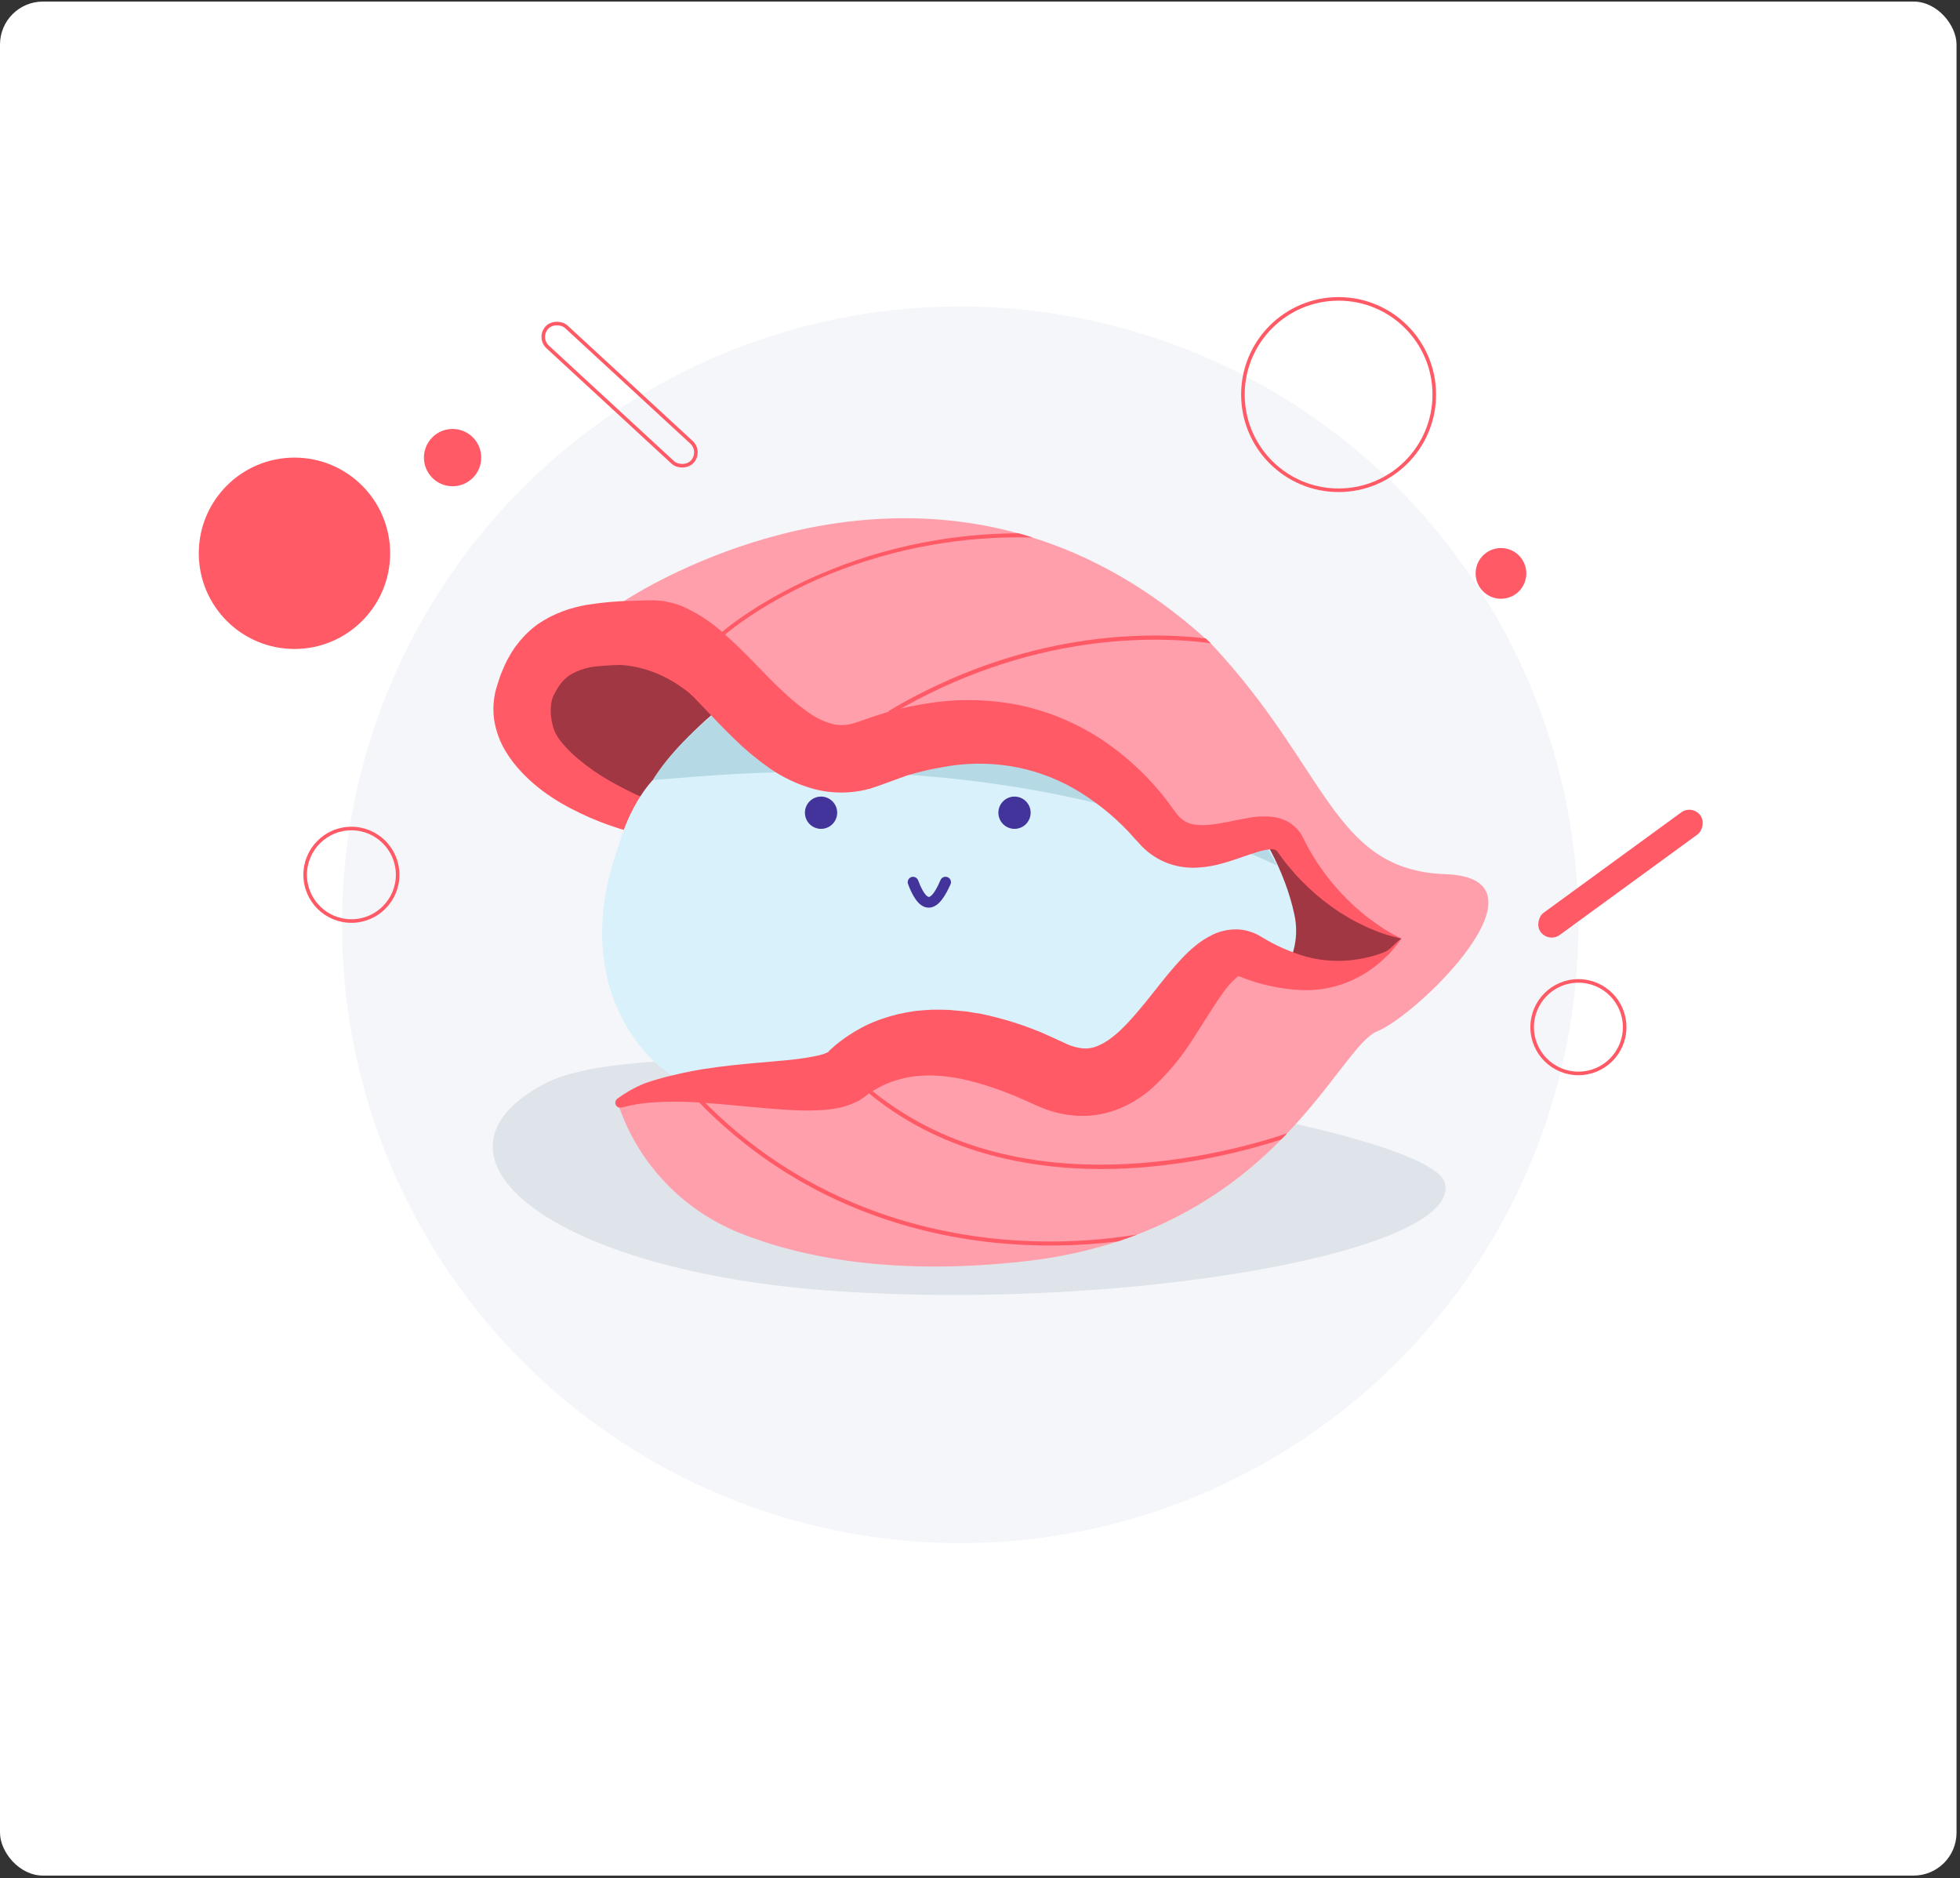 <?xml version="1.0" encoding="UTF-8"?>
<svg width="548px" height="525px" viewBox="0 0 548 525" version="1.1" xmlns="http://www.w3.org/2000/svg" xmlns:xlink="http://www.w3.org/1999/xlink">
    <rect x="0" y="0" width="548" height="525" fill="#333333" stroke="none"/>
    <!-- Generator: Sketch 53 (72520) - https://sketchapp.com -->
    <title>prevent_sketch</title>
    <desc>Created with Sketch.</desc>
    <g id="prevent_sketch" stroke="none" stroke-width="1" fill="none" fill-rule="evenodd">
        <g id="Asset-44">
            <rect id="Rectangle" fill="#FFFFFF" fill-rule="nonzero" x="0" y="0.44" width="547.03" height="523.87" rx="12"></rect>
            <circle id="Oval" fill="#F4F6F9" fill-rule="nonzero" cx="268.46" cy="258.52" r="172.85"></circle>
            <path d="M404,330.76 C408.67,349.9 315.35,366.39 234.2,360.96 C153.05,355.53 114.58,322.76 152.36,302.88 C190.14,283 399.29,311.62 404,330.76 Z" id="Path" fill="#DFE4EA" fill-rule="nonzero"></path>
            <path d="M398.6,274.21 C398.6,274.21 244.83,244.65 205.6,233.51 C166.37,222.37 122.44,202.09 167.5,176.73 C212.56,151.37 392.82,230.26 398.6,274.21 Z" id="Path" fill="#A03743" fill-rule="nonzero"></path>
            <path d="M182.8,296.66 C215.06,328.57 372.39,304 361.89,255.61 C351.39,207.22 279.71,163.5 227.5,182.99 C175.29,202.48 150.55,264.76 182.8,296.66 Z" id="Path" fill="#D9F1FA"></path>
            <circle id="Oval" fill="#43349B" fill-rule="nonzero" cx="229.56" cy="227.19" r="4.51"></circle>
            <circle id="Oval" fill="#43349B" fill-rule="nonzero" cx="283.65" cy="227.19" r="4.51"></circle>
            <path d="M357,241.9 C282.89,207.78 208.5,216.07 182.49,218.06 C191.23,204 211.49,187.96 234.99,181.42 C265.86,184.94 311.71,206.42 347.1,226.26 C350.842,231.18 354.154,236.413 357,241.9 L357,241.9 Z" id="Path" fill="#B5DAE5" fill-rule="nonzero"></path>
            <path d="M259.66,253.73 L259.59,253.73 C256.68,253.67 254.94,249.93 253.88,247.13 C253.691,246.628 253.783,246.063 254.124,245.648 C254.464,245.233 254.999,245.031 255.529,245.118 C256.058,245.205 256.501,245.568 256.69,246.07 C258.41,250.66 259.6,250.73 259.69,250.73 C259.78,250.73 260.97,250.73 262.96,246.01 C263.118,245.638 263.419,245.345 263.795,245.197 C264.171,245.048 264.59,245.057 264.96,245.22 C265.336,245.374 265.632,245.674 265.781,246.052 C265.931,246.429 265.919,246.851 265.75,247.22 C264.49,250 262.57,253.73 259.66,253.73 Z" id="Path" fill="#43349B" fill-rule="nonzero"></path>
            <path d="M385.07,288.29 C379.74,290.42 372.9,303.14 359.9,316.79 L359.9,316.79 C359.34,317.38 358.76,317.98 358.17,318.56 C346.856,330.207 333.151,339.261 318,345.1 C316.24,345.767 314.423,346.41 312.55,347.03 C304.238,349.724 295.674,351.567 286.99,352.53 C250.61,356.71 224.33,351.73 206.65,344.61 C191.02,338.293 178.838,325.591 173.18,309.71 L192.33,304.07 L192.97,303.92 L252.06,290.55 C252.06,290.55 277.98,287.17 281.36,291.67 C284.74,296.17 313.42,321.18 324.18,292.8 C336.58,260.12 373.77,272.52 373.77,272.52 C373.77,272.52 390.67,269.14 389.54,263.52 C388.41,257.9 372.64,253.38 357.99,237.6 C343.34,221.82 338.83,246.6 316.29,226.33 C293.75,206.06 254.29,201.54 231.78,209.43 C209.27,217.32 173.18,168.86 173.18,168.86 C173.18,168.86 225.27,132.8 284.73,149.1 C286.04,149.46 287.34,149.85 288.66,150.27 L288.66,150.27 C304.66,155.27 321.02,164.1 337.03,178.51 L338.47,179.82 L338.47,179.82 L338.79,180.13 C371.47,215.07 372.6,243.24 404.15,244.37 C435.7,245.5 396.34,283.79 385.07,288.29 Z" id="Path" fill="#FF9FAB" fill-rule="nonzero"></path>
            <path d="M381.69,258.99 L391.84,262.38 C391.84,262.38 387.33,266.88 383.95,268.01 C381.56,268.81 381.69,258.99 381.69,258.99 Z" id="Path" fill="#A03743" fill-rule="nonzero"></path>
            <path d="M391.84,262.38 C388.311,261.633 384.883,260.468 381.63,258.91 C379.973,258.152 378.358,257.308 376.79,256.38 L374.45,254.95 L372.18,253.38 C369.165,251.22 366.357,248.787 363.79,246.11 C362.45,244.81 361.29,243.35 360.06,241.93 C358.83,240.51 357.81,238.93 356.68,237.42 L356.95,237.83 C356.34,237.38 356.16,237.4 355.17,237.41 C353.826,237.553 352.502,237.842 351.22,238.27 C348.1,239.22 344.58,240.69 340.5,241.69 C338.297,242.235 336.039,242.53 333.77,242.57 C331.147,242.592 328.544,242.114 326.1,241.16 C323.592,240.152 321.314,238.648 319.4,236.74 C318.95,236.28 318.54,235.81 318.11,235.34 L317.11,234.27 L315.47,232.44 C310.939,227.684 305.75,223.602 300.06,220.32 C294.534,217.216 288.5,215.121 282.24,214.13 C275.973,213.162 269.587,213.281 263.36,214.48 C260.165,215.024 257.006,215.762 253.9,216.69 C252.34,217.2 250.78,217.82 249.23,218.37 L246.89,219.22 L245.26,219.79 L243.42,220.41 C238.259,221.872 232.8,221.927 227.61,220.57 C222.982,219.312 218.616,217.236 214.72,214.44 C211.336,212.031 208.149,209.356 205.19,206.44 C202.35,203.7 199.75,200.94 197.25,198.32 C194.75,195.7 192.36,193.15 190.02,191 C188.173,189.157 186.059,187.603 183.75,186.39 C183.424,186.258 183.09,186.148 182.75,186.06 L182.55,185.99 L182.41,185.99 C182.363,185.995 182.317,185.995 182.27,185.99 C182.27,185.99 182.27,185.99 182.17,185.99 L181.83,185.99 L176.47,185.89 C173.231,185.81 169.991,185.944 166.77,186.29 C164.351,186.476 161.996,187.157 159.85,188.29 C158.168,189.376 156.771,190.85 155.78,192.59 C155.45,193.13 155.15,193.69 154.85,194.25 C154.692,194.531 154.552,194.822 154.43,195.12 L153.58,197.12 C153.303,197.838 153.161,198.601 153.16,199.37 C153.189,199.941 153.28,200.508 153.43,201.06 C153.654,201.877 153.955,202.67 154.33,203.43 C154.706,204.249 155.162,205.03 155.69,205.76 C157.469,208.245 159.574,210.478 161.95,212.4 C164.512,214.523 167.248,216.427 170.13,218.09 C176.147,221.573 182.516,224.409 189.13,226.55 C192.49,227.69 195.93,228.63 199.4,229.55 C202.87,230.47 206.4,231.17 209.97,231.76 L213.05,232.28 C214.146,232.43 214.943,233.397 214.88,234.501 C214.817,235.605 213.916,236.476 212.81,236.5 L209.6,236.59 C202.055,236.752 194.511,236.199 187.07,234.94 C185.19,234.65 183.32,234.24 181.45,233.86 C179.58,233.48 177.71,232.98 175.86,232.42 C172.106,231.385 168.43,230.085 164.86,228.53 C157.67,225.34 150.51,221.31 144.59,214.47 C143.046,212.68 141.704,210.725 140.59,208.64 C139.378,206.276 138.551,203.734 138.14,201.11 C137.758,198.226 137.958,195.295 138.73,192.49 L139.73,189.35 C140.05,188.35 140.58,187.24 141.01,186.18 C141.486,185.087 142.038,184.027 142.66,183.01 C143.281,181.923 143.987,180.887 144.77,179.91 C146.38,177.831 148.279,175.992 150.41,174.45 C151.492,173.727 152.61,173.06 153.76,172.45 C154.887,171.882 156.042,171.371 157.22,170.92 C158.343,170.498 159.488,170.137 160.65,169.84 C161.745,169.532 162.857,169.285 163.98,169.1 C168.019,168.44 172.099,168.062 176.19,167.97 L181.81,167.81 L182.15,167.81 L182.74,167.81 L183.97,167.88 L185.2,167.98 L186.34,168.19 C187.805,168.47 189.241,168.885 190.63,169.43 C194.965,171.326 198.956,173.928 202.44,177.13 C205.55,179.88 208.28,182.59 210.86,185.25 C213.44,187.91 215.86,190.45 218.34,192.78 C220.616,194.981 223.049,197.013 225.62,198.86 C227.648,200.401 229.938,201.563 232.38,202.29 C234.306,202.83 236.344,202.83 238.27,202.29 L239.04,202.05 C239.34,201.95 239.44,201.95 240.04,201.75 L242.9,200.75 C244.81,200.13 246.69,199.46 248.62,198.89 C252.565,197.82 256.573,196.998 260.62,196.43 C268.886,195.251 277.294,195.515 285.47,197.21 C293.637,199.013 301.398,202.315 308.36,206.95 C315.068,211.488 321.02,217.053 326,223.44 L329.06,227.6 C329.657,228.371 330.389,229.029 331.22,229.54 C332.139,230.079 333.161,230.42 334.22,230.54 C335.615,230.704 337.025,230.704 338.42,230.54 C341.56,230.22 345.01,229.32 349.02,228.64 C351.307,228.201 353.646,228.11 355.96,228.37 C357.446,228.558 358.882,229.029 360.19,229.76 C361.543,230.544 362.705,231.621 363.59,232.91 L363.79,233.19 L363.87,233.32 C364.65,234.78 365.36,236.32 366.2,237.74 C367.04,239.16 367.87,240.65 368.87,242 C370.765,244.817 372.892,247.469 375.23,249.93 C377.596,252.443 380.161,254.76 382.9,256.86 C385.687,258.995 388.682,260.845 391.84,262.38 Z" id="Path" fill="#FF5A66" fill-rule="nonzero"></path>
            <path d="M391.84,262.38 C385.68,271.18 375.78,277.2 363.94,276.78 C358.029,276.514 352.206,275.246 346.72,273.03 C346.586,272.988 346.449,272.955 346.31,272.93 C346.22,272.93 346.13,272.93 346.08,272.93 C346.004,272.946 345.939,272.993 345.9,273.06 C345.9,273.17 345.76,273.27 345.36,273.59 C344.076,274.778 342.926,276.102 341.93,277.54 C340.63,279.32 339.31,281.4 337.93,283.54 C336.55,285.68 335.16,287.95 333.66,290.25 C330.498,295.324 326.674,299.955 322.29,304.02 C319.629,306.421 316.587,308.364 313.29,309.77 C309.632,311.322 305.681,312.062 301.71,311.94 C297.962,311.776 294.274,310.943 290.82,309.48 L283.68,306.32 C274.89,302.77 265.85,300.17 257.68,300.71 C253.711,300.913 249.826,301.934 246.27,303.71 C245.383,304.155 244.522,304.649 243.69,305.19 L242.46,306.06 L242.31,306.17 L242.01,306.39 L241.12,307.03 C240.83,307.24 240.52,307.44 240.22,307.63 C239.92,307.82 239.67,307.91 239.39,308.05 C237.54,308.943 235.569,309.559 233.54,309.88 C231.958,310.138 230.362,310.301 228.76,310.37 C225.92,310.487 223.076,310.447 220.24,310.25 C217.52,310.08 214.87,309.89 212.24,309.63 C207,309.16 201.87,308.63 196.77,308.29 C191.722,307.883 186.65,307.867 181.6,308.24 C178.987,308.455 176.399,308.911 173.87,309.6 C173.203,309.813 172.48,309.503 172.174,308.873 C171.868,308.243 172.07,307.484 172.65,307.09 C174.928,305.422 177.395,304.029 180,302.94 C182.705,301.975 185.467,301.177 188.27,300.55 C190.94,299.89 193.64,299.36 196.32,298.91 C201.69,298.05 207.06,297.51 212.32,297.06 L220.05,296.37 C222.56,296.12 225.05,295.8 227.22,295.37 C228.234,295.198 229.236,294.961 230.22,294.66 C230.98,294.39 231.77,294.05 231.77,293.9 C231.77,293.75 231.83,293.9 231.77,293.9 C231.735,293.885 231.695,293.885 231.66,293.9 C231.626,293.913 231.595,293.933 231.57,293.96 L231.57,293.96 L231.68,293.86 L231.91,293.66 L233.72,292.05 C235,291.014 236.335,290.05 237.72,289.16 C238.396,288.696 239.097,288.268 239.82,287.88 C240.54,287.49 241.25,287.06 241.99,286.71 C243.47,285.99 244.993,285.363 246.55,284.83 C249.616,283.769 252.782,283.025 256,282.61 C257.58,282.443 259.16,282.323 260.74,282.25 C262.3,282.25 263.87,282.25 265.41,282.32 L269.99,282.73 L274.46,283.45 C280.172,284.652 285.759,286.383 291.15,288.62 C292.46,289.18 293.74,289.78 295.03,290.36 L298.36,291.89 C299.726,292.513 301.186,292.909 302.68,293.06 C303.965,293.182 305.261,293.011 306.47,292.56 C308.025,291.949 309.483,291.117 310.8,290.09 C313.91,287.75 317,284.17 320.16,280.32 C323.32,276.47 326.45,272.15 330.6,267.76 C331.699,266.583 332.875,265.481 334.12,264.46 C335.582,263.242 337.183,262.202 338.89,261.36 C341.066,260.29 343.466,259.755 345.89,259.8 C347.149,259.84 348.395,260.062 349.59,260.46 C350.149,260.641 350.696,260.855 351.23,261.1 C351.72,261.34 352.17,261.6 352.59,261.84 C356.524,264.289 360.782,266.174 365.24,267.44 C369.849,268.677 374.665,268.936 379.38,268.2 C381.859,267.836 384.292,267.213 386.64,266.34 C388.93,265.52 389.59,263.82 391.84,262.38 Z" id="Path" fill="#FF5A66" fill-rule="nonzero"></path>
            <path d="M222.75,235.51 C220.5,235.51 170.16,251.96 171.8,241.91 C174.34,226.31 182.51,218.06 182.51,218.06 C182.51,218.06 225,235.53 222.75,235.51 Z" id="Path" fill="#D9F1FA" fill-rule="nonzero"></path>
            <path d="M359.89,316.8 C359.33,317.39 358.75,317.99 358.16,318.57 C346.108,322.458 333.668,325.016 321.06,326.2 C316.99,326.56 312.59,326.8 307.99,326.8 C287.32,326.8 262.21,322.16 241.59,304.5 L242.33,303.64 C284,339.3 344.65,321.98 359.89,316.8 Z" id="Path" fill="#FF5A66" fill-rule="nonzero"></path>
            <path d="M318,345.1 C316.24,345.767 314.423,346.41 312.55,347.03 C301.072,348.436 289.474,348.553 277.97,347.38 C254.22,344.93 220.03,335.5 191.97,304.45 L192.38,304.07 L192.8,303.69 L193.02,303.92 C220.86,334.53 254.65,343.85 278.13,346.26 C291.413,347.625 304.819,347.235 318,345.1 Z" id="Path" fill="#FF5A66" fill-rule="nonzero"></path>
            <path d="M338.53,179.8 C323.22,177.8 287.97,176.64 249,199.75 L248.44,198.75 C286.37,176.25 320.84,176.55 337.09,178.46 L338.53,179.8 Z" id="Path" fill="#FF5A66" fill-rule="nonzero"></path>
            <path d="M288.7,150.25 C269.429,149.735 250.257,153.165 232.36,160.33 C213.21,168.09 202.44,177.62 202.36,177.71 L201.61,176.88 C201.97,176.55 233.15,149.28 284.8,149.08 C286.08,149.44 287.38,149.83 288.7,150.25 Z" id="Path" fill="#FF5A66" fill-rule="nonzero"></path>
            <path d="M198.69,199.75 C198.69,199.75 187.35,184.09 168.36,185.97 C149.37,187.85 154.07,203.5 155.72,205.66 C157.37,207.82 148.43,204.12 148.43,204.12 L153.66,183.91 L173.22,181.44 L182.51,182.81 L191.25,184.68 L196.14,190.68 L198.69,199.75 Z" id="Path" fill="#FF5A66" fill-rule="nonzero"></path>
            <circle id="Oval" fill="#FF5A66" fill-rule="nonzero" cx="82.33" cy="154.67" r="26.75"></circle>
            <circle id="Oval" stroke="#FF5A66" cx="98.25" cy="244.54" r="12.93"></circle>
            <circle id="Oval" fill="#FF5A66" fill-rule="nonzero" cx="419.66" cy="160.29" r="7.09"></circle>
            <circle id="Oval" stroke="#FF5A66" cx="374.26" cy="110.3" r="26.75"></circle>
            <rect id="Rectangle" fill="#FF5A66" fill-rule="nonzero" transform="translate(453.076, 244.228) rotate(53.9) translate(-453.076, -244.228) " x="449.241" y="216.588" width="7.67" height="55.28" rx="3.83"></rect>
            <circle id="Oval" stroke="#FF5A66" cx="441.31" cy="287.14" r="12.93"></circle>
            <circle id="Oval" fill="#FF5A66" fill-rule="nonzero" cx="126.54" cy="127.92" r="8.01"></circle>
            <rect id="Rectangle" stroke="#FF5A66" transform="translate(173.231, 110.317) rotate(132.69) translate(-173.231, -110.317) " x="169.396" y="82.677" width="7.67" height="55.28" rx="3.83"></rect>
        </g>
    </g>
</svg>